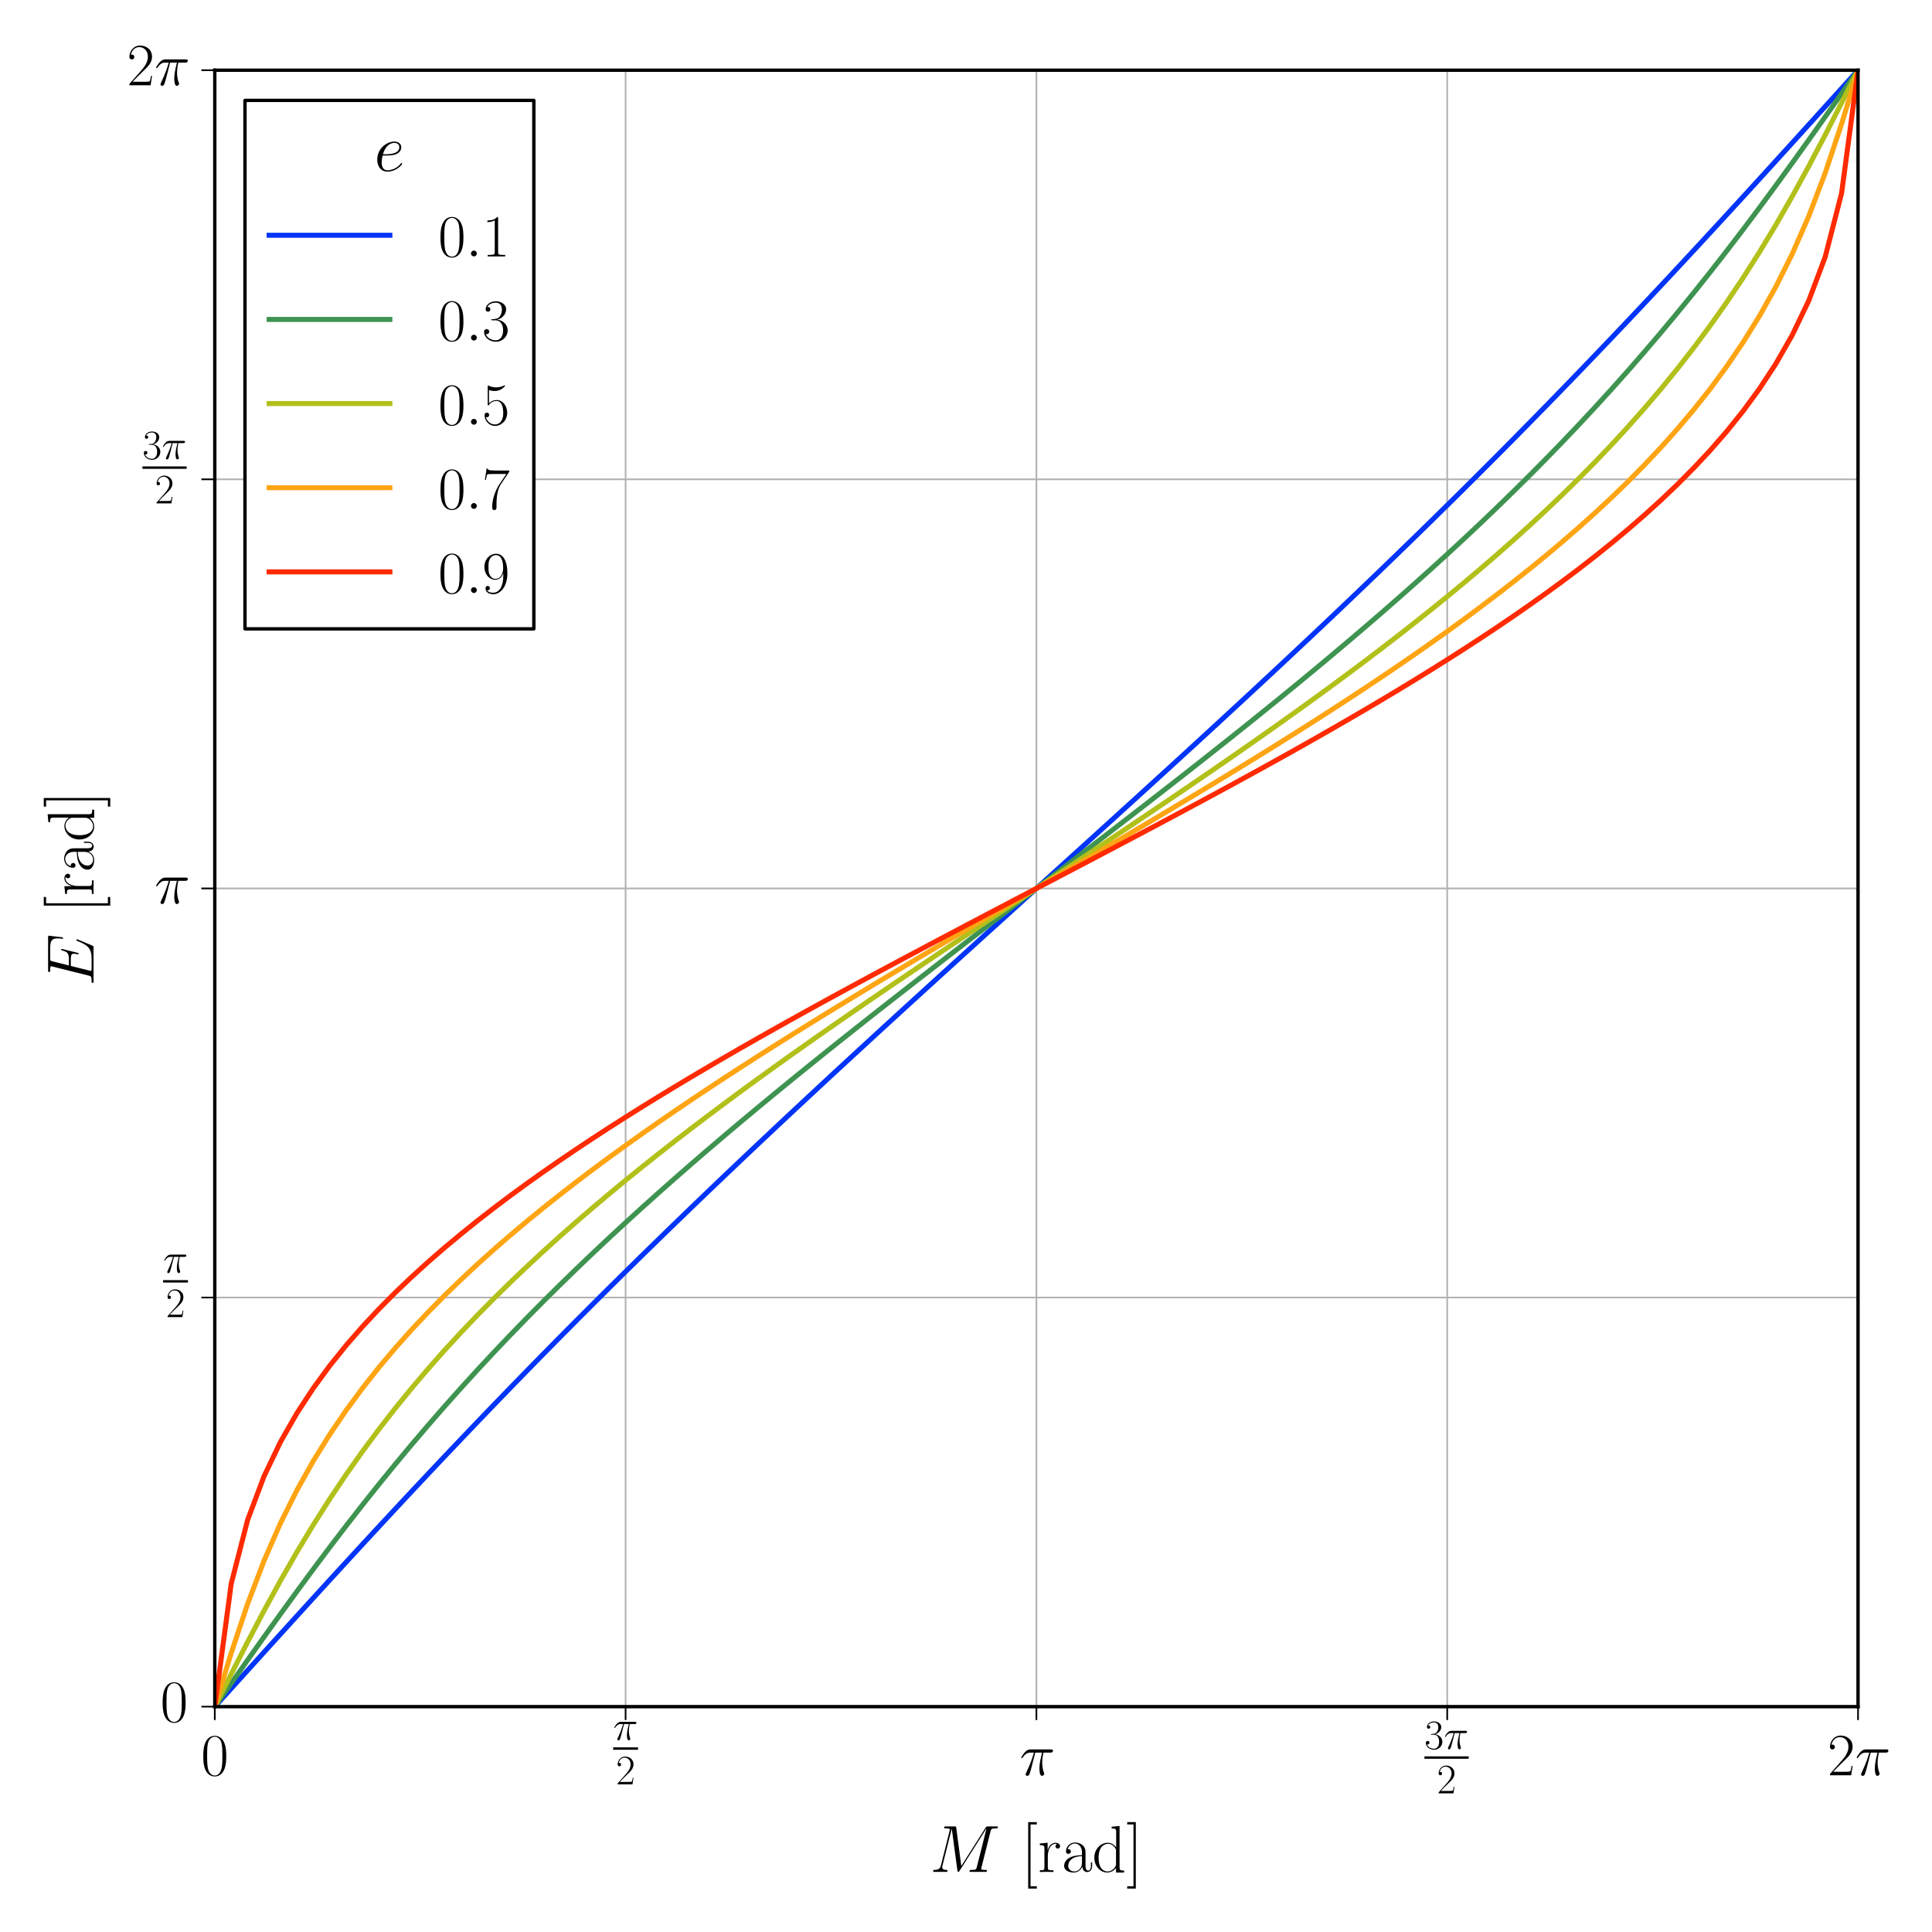 <?xml version="1.0" encoding="utf-8" standalone="no"?>
<!DOCTYPE svg PUBLIC "-//W3C//DTD SVG 1.1//EN"
  "http://www.w3.org/Graphics/SVG/1.1/DTD/svg11.dtd">
<!-- Created with matplotlib (https://matplotlib.org/) -->
<svg height="576pt" version="1.1" viewBox="0 0 576 576" width="576pt" xmlns="http://www.w3.org/2000/svg" xmlns:xlink="http://www.w3.org/1999/xlink">
 <defs>
  <style type="text/css">
*{stroke-linecap:butt;stroke-linejoin:round;white-space:pre;}
  </style>
 </defs>
 <g id="figure_1">
  <g id="patch_1">
   <path d="M 0 576 
L 576 576 
L 576 0 
L 0 0 
z
" style="fill:#ffffff;"/>
  </g>
  <g id="axes_1">
   <g id="patch_2">
    <path d="M 64.035 508.815 
L 553.948 508.815 
L 553.948 20.931 
L 64.035 20.931 
z
" style="fill:#ffffff;"/>
   </g>
   <g id="matplotlib.axis_1">
    <g id="xtick_1">
     <g id="line2d_1">
      <path clip-path="url(#p5e9dbc5676)" d="M 64.035 508.815 
L 64.035 20.931 
" style="fill:none;stroke:#b2b2b2;stroke-linecap:square;stroke-width:0.5;"/>
     </g>
     <g id="line2d_2">
      <defs>
       <path d="M 0 0 
L 0 4 
" id="mc13ffbe741" style="stroke:#000000;stroke-width:0.5;"/>
      </defs>
      <g>
       <use style="stroke:#000000;stroke-width:0.5;" x="64.035" xlink:href="#mc13ffbe741" y="508.815"/>
      </g>
     </g>
     <g id="text_1">
      <!-- $0$ -->
      <defs>
       <path d="M 42 31.641 
C 42 37.75 41.906 48.125 37.703 56.109 
C 34 63.109 28.094 65.594 22.906 65.594 
C 18.094 65.594 12 63.406 8.203 56.203 
C 4.203 48.719 3.797 39.438 3.797 31.641 
C 3.797 25.953 3.906 17.281 7 9.672 
C 11.297 -0.609 19 -2 22.906 -2 
C 27.5 -2 34.5 -0.109 38.594 9.375 
C 41.594 16.281 42 24.359 42 31.641 
z
M 22.906 -0.406 
C 16.5 -0.406 12.703 5.078 11.297 12.688 
C 10.203 18.562 10.203 27.156 10.203 32.75 
C 10.203 40.438 10.203 46.828 11.5 52.922 
C 13.406 61.391 19 64 22.906 64 
C 27 64 32.297 61.297 34.203 53.125 
C 35.5 47.438 35.594 40.734 35.594 32.75 
C 35.594 26.25 35.594 18.266 34.406 12.375 
C 32.297 1.484 26.406 -0.406 22.906 -0.406 
z
" id="CMR17-48"/>
      </defs>
      <g transform="translate(59.923 529.268)scale(0.18 -0.18)">
       <use transform="scale(0.996)" xlink:href="#CMR17-48"/>
      </g>
     </g>
    </g>
    <g id="xtick_2">
     <g id="line2d_3">
      <path clip-path="url(#p5e9dbc5676)" d="M 186.513 508.815 
L 186.513 20.931 
" style="fill:none;stroke:#b2b2b2;stroke-linecap:square;stroke-width:0.5;"/>
     </g>
     <g id="line2d_4">
      <g>
       <use style="stroke:#000000;stroke-width:0.5;" x="186.513" xlink:href="#mc13ffbe741" y="508.815"/>
      </g>
     </g>
     <g id="text_2">
      <!-- $\frac{\pi}{2}$ -->
      <defs>
       <path d="M 25.906 37.625 
L 37.203 37.625 
C 34.5 26.438 32.797 19.156 32.797 11.188 
C 32.797 9.781 32.797 -1 36.906 -1 
C 39 -1 40.797 0.891 40.797 2.594 
C 40.797 3.078 40.797 3.281 40.094 4.781 
C 37.406 11.672 37.406 20.25 37.406 20.953 
C 37.406 21.547 37.406 28.625 39.5 37.625 
L 50.703 37.625 
C 52 37.625 55.297 37.625 55.297 40.812 
C 55.297 43 53.406 43 51.594 43 
L 18.703 43 
C 16.406 43 13 43 8.406 38.125 
C 5.797 35.219 2.594 29.938 2.594 29.344 
C 2.594 28.75 3.094 28.547 3.703 28.547 
C 4.406 28.547 4.5 28.844 5 29.438 
C 10.203 37.625 15.406 37.625 17.906 37.625 
L 23.594 37.625 
C 21.406 30.141 18.906 21.453 10.703 4 
C 9.906 2.406 9.906 2.188 9.906 1.594 
C 9.906 -0.5 11.703 -1 12.594 -1 
C 15.5 -1 16.297 1.594 17.5 5.781 
C 19.094 10.875 19.094 11.078 20.094 15.062 
z
" id="CMMI12-25"/>
       <path d="M 41.703 15.453 
L 39.906 15.453 
C 38.906 8.375 38.094 7.172 37.703 6.562 
C 37.203 5.766 30 5.766 28.594 5.766 
L 9.406 5.766 
C 13 9.672 20 16.75 28.5 24.953 
C 34.594 30.734 41.703 37.531 41.703 47.422 
C 41.703 59.219 32.297 66 21.797 66 
C 10.797 66 4.094 56.312 4.094 47.344 
C 4.094 43.438 7 42.938 8.203 42.938 
C 9.203 42.938 12.203 43.547 12.203 47.031 
C 12.203 50.109 9.594 51 8.203 51 
C 7.594 51 7 50.906 6.594 50.703 
C 8.5 59.219 14.297 63.406 20.406 63.406 
C 29.094 63.406 34.797 56.516 34.797 47.422 
C 34.797 38.734 29.703 31.25 24 24.75 
L 4.094 2.281 
L 4.094 0 
L 39.297 0 
z
" id="CMR17-50"/>
      </defs>
      <g transform="translate(182.802 531.976)scale(0.18 -0.18)">
       <use transform="translate(0 73.581)scale(0.697)" xlink:href="#CMMI12-25"/>
       <use transform="translate(4.627 0)scale(0.697)" xlink:href="#CMR17-50"/>
       <path d="M 0 57.269 
L 41.237 57.269 
L 41.237 61.254 
L 0 61.254 
L 0 57.269 
z
"/>
      </g>
     </g>
    </g>
    <g id="xtick_3">
     <g id="line2d_5">
      <path clip-path="url(#p5e9dbc5676)" d="M 308.992 508.815 
L 308.992 20.931 
" style="fill:none;stroke:#b2b2b2;stroke-linecap:square;stroke-width:0.5;"/>
     </g>
     <g id="line2d_6">
      <g>
       <use style="stroke:#000000;stroke-width:0.5;" x="308.992" xlink:href="#mc13ffbe741" y="508.815"/>
      </g>
     </g>
     <g id="text_3">
      <!-- $\pi$ -->
      <g transform="translate(304.011 529.268)scale(0.18 -0.18)">
       <use transform="scale(0.996)" xlink:href="#CMMI12-25"/>
      </g>
     </g>
    </g>
    <g id="xtick_4">
     <g id="line2d_7">
      <path clip-path="url(#p5e9dbc5676)" d="M 431.47 508.815 
L 431.47 20.931 
" style="fill:none;stroke:#b2b2b2;stroke-linecap:square;stroke-width:0.5;"/>
     </g>
     <g id="line2d_8">
      <g>
       <use style="stroke:#000000;stroke-width:0.5;" x="431.47" xlink:href="#mc13ffbe741" y="508.815"/>
      </g>
     </g>
     <g id="text_4">
      <!-- $\frac{3 \pi}{2}$ -->
      <defs>
       <path d="M 22.094 33.703 
C 31 33.703 34.906 25.969 34.906 17.031 
C 34.906 5 28.5 0.391 22.703 0.391 
C 17.406 0.391 8.797 3.031 6.094 10.828 
C 6.594 10.625 7.094 10.625 7.594 10.625 
C 10 10.625 11.797 12.219 11.797 14.812 
C 11.797 17.703 9.594 19 7.594 19 
C 5.906 19 3.297 18.203 3.297 14.469 
C 3.297 5.234 12.297 -2 22.906 -2 
C 34 -2 42.5 6.719 42.5 16.953 
C 42.5 26.672 34.5 33.703 25 34.797 
C 32.594 36.375 39.906 43.062 39.906 52.016 
C 39.906 59.688 32 65.297 23 65.297 
C 13.906 65.297 5.906 59.828 5.906 52.016 
C 5.906 48.594 8.5 48 9.797 48 
C 11.906 48 13.703 49.297 13.703 51.891 
C 13.703 54.469 11.906 55.766 9.797 55.766 
C 9.406 55.766 8.906 55.766 8.5 55.578 
C 11.406 61.859 19.297 63 22.797 63 
C 26.297 63 32.906 61.328 32.906 51.875 
C 32.906 49.109 32.5 44.188 29.094 39.844 
C 26.094 36 22.703 36 19.406 35.688 
C 18.906 35.688 16.594 35.453 16.203 35.453 
C 15.5 35.359 15.094 35.266 15.094 34.5 
C 15.094 33.797 15.203 33.703 17.203 33.703 
z
" id="CMR17-51"/>
      </defs>
      <g transform="translate(424.685 534.661)scale(0.18 -0.18)">
       <use transform="translate(0 73.581)scale(0.697)" xlink:href="#CMR17-51"/>
       <use transform="translate(31.983 73.581)scale(0.697)" xlink:href="#CMMI12-25"/>
       <use transform="translate(20.619 0)scale(0.697)" xlink:href="#CMR17-50"/>
       <path d="M 0 57.269 
L 73.22 57.269 
L 73.22 61.254 
L 0 61.254 
L 0 57.269 
z
"/>
      </g>
     </g>
    </g>
    <g id="xtick_5">
     <g id="line2d_9">
      <path clip-path="url(#p5e9dbc5676)" d="M 553.948 508.815 
L 553.948 20.931 
" style="fill:none;stroke:#b2b2b2;stroke-linecap:square;stroke-width:0.5;"/>
     </g>
     <g id="line2d_10">
      <g>
       <use style="stroke:#000000;stroke-width:0.5;" x="553.948" xlink:href="#mc13ffbe741" y="508.815"/>
      </g>
     </g>
     <g id="text_5">
      <!-- $2 \pi$ -->
      <g transform="translate(544.855 529.268)scale(0.18 -0.18)">
       <use transform="scale(0.996)" xlink:href="#CMR17-50"/>
       <use transform="translate(45.69 0)scale(0.996)" xlink:href="#CMMI12-25"/>
      </g>
     </g>
    </g>
    <g id="text_6">
     <!-- $M\ [\mathrm{rad}]$ -->
     <defs>
      <path d="M 90.797 60.719 
C 91.703 64.109 91.906 65.109 99 65.109 
C 100.906 65.109 101.797 65.109 101.797 67 
C 101.797 68 101.094 68 99.203 68 
L 87.203 68 
C 84.703 68 84.594 67.906 83.5 66.297 
L 47 8.781 
L 39.5 65.797 
C 39.203 68 39.094 68 36.5 68 
L 24.094 68 
C 22.203 68 21.297 68 21.297 66.109 
C 21.297 65.109 22.203 65.109 23.703 65.109 
C 29.797 65.109 29.797 64.312 29.797 63.219 
C 29.797 63.031 29.797 62.422 29.406 60.922 
L 16.594 9.906 
C 15.406 5.109 13.094 2.906 6.406 2.906 
C 6.094 2.906 4.906 2.906 4.906 1.141 
C 4.906 0 5.797 0 6.203 0 
C 8.203 0 13.297 0 15.297 0 
L 20.094 0 
C 21.5 0 23.203 0 24.594 0 
C 25.297 0 26.406 0 26.406 1.906 
C 26.406 2.812 25.406 2.906 25 2.906 
C 21.703 2.906 18.5 3.5 18.5 7.094 
C 18.5 8.094 18.5 8.188 18.906 9.578 
L 32.703 64.516 
L 32.797 64.516 
L 41.094 2.688 
C 41.406 0.297 41.5 0 42.406 0 
C 43.5 0 44 0.797 44.5 1.703 
L 84.703 65.016 
L 84.797 65.016 
L 70.297 7.391 
C 69.406 3.906 69.203 2.906 62.203 2.906 
C 60.297 2.906 59.297 2.906 59.297 1.094 
C 59.297 0 60.203 0 60.797 0 
C 62.5 0 64.5 0 66.203 0 
L 78 0 
C 79.703 0 81.797 0 83.5 0 
C 84.297 0 85.406 0 85.406 1.906 
C 85.406 2.906 84.5 2.906 83 2.906 
C 76.906 2.906 76.906 3.656 76.906 4.594 
C 76.906 4.703 76.906 5.391 77.094 6.188 
z
" id="CMMI12-77"/>
      <path d="M 23.5 -25 
L 23.5 -21.516 
L 14.094 -21.516 
L 14.094 71 
L 23.5 71 
L 23.5 74.484 
L 10.594 74.484 
L 10.594 -25 
z
" id="CMR17-91"/>
      <path d="M 15 23.391 
C 15 33 19.094 42 26.594 42 
C 27.297 42 28 41.906 28.703 41.594 
C 28.703 41.594 26.5 40.891 26.5 38.312 
C 26.5 35.906 28.406 34.906 29.906 34.906 
C 31.094 34.906 33.297 35.609 33.297 38.406 
C 33.297 41.609 30.094 43.594 26.703 43.594 
C 19.094 43.594 15.797 36.203 14.797 32.703 
L 14.703 32.703 
L 14.703 43.594 
L 3.094 42.5 
L 3.094 39.906 
C 9 39.906 9.906 39.297 9.906 34.5 
L 9.906 6.688 
C 9.906 2.875 9.5 2.391 3.094 2.391 
L 3.094 -0.203 
C 5.5 0 10.094 0 12.703 0 
C 15.594 0 20.703 0 23.406 -0.203 
L 23.406 2.391 
C 16.203 2.391 15 2.391 15 6.875 
z
" id="CMR17-114"/>
      <path d="M 36 25.828 
C 36 32.375 36 35.844 31.797 39.734 
C 28.094 43 23.797 44 20.406 44 
C 12.5 44 6.797 37.609 6.797 30.797 
C 6.797 27 9.797 27 10.406 27 
C 11.703 27 14 27.781 14 30.531 
C 14 33 12.094 34.078 10.406 34.078 
C 10 34.078 9.5 33.969 9.203 33.875 
C 11.297 40.5 16.703 42.406 20.203 42.406 
C 25.203 42.406 30.703 37.953 30.703 29.453 
L 30.703 25 
C 24.797 25 17.703 24.203 12.094 21.203 
C 5.797 17.703 4 12.703 4 8.906 
C 4 1.203 13 -1 18.297 -1 
C 23.797 -1 28.906 2.172 31.094 7.984 
C 31.297 3.641 34.094 -0.281 38.5 -0.281 
C 40.594 -0.281 45.906 1.094 45.906 8.859 
L 45.906 14.375 
L 44.094 14.375 
L 44.094 8.781 
C 44.094 2.781 41.406 2 40.094 2 
C 36 2 36 7.156 36 11.531 
z
M 30.703 13.594 
C 30.703 4.953 24.5 0.594 19 0.594 
C 14 0.594 10.094 4.297 10.094 8.906 
C 10.094 11.891 11.406 17.188 17.203 20.391 
C 22 23.094 27.5 23.5 30.703 23.5 
z
" id="CMR17-97"/>
      <path d="M 29.203 67.594 
L 29.203 65 
C 35.094 65 36 64.406 36 59.688 
L 36 36.641 
C 35.594 37.141 31.5 43.594 23.406 43.594 
C 13.203 43.594 3.297 34.5 3.297 21.312 
C 3.297 8.203 12.594 -1 22.406 -1 
C 30.906 -1 35.297 5.266 35.797 5.938 
L 35.797 -0.984 
L 47.906 -0.984 
L 47.906 2 
C 42 2 41.094 2.594 41.094 7.391 
L 41.094 68.688 
z
M 35.797 11.797 
C 35.797 8.797 34 6.094 31.703 4.094 
C 28.297 1.094 24.906 0.594 23 0.594 
C 20.094 0.594 9.703 2.094 9.703 21.188 
C 9.703 40.812 21.297 42 23.906 42 
C 28.5 42 32.203 39.406 34.5 35.797 
C 35.797 33.703 35.797 33.406 35.797 31.609 
z
" id="CMR17-100"/>
      <path d="M 14.297 74.484 
L 1.406 74.484 
L 1.406 71 
L 10.797 71 
L 10.797 -21.516 
L 1.406 -21.516 
L 1.406 -25 
L 14.297 -25 
z
" id="CMR17-93"/>
     </defs>
     <g transform="translate(277.23 558.075)scale(0.2 -0.2)">
      <use transform="scale(0.996)" xlink:href="#CMMI12-77"/>
      <use transform="translate(136.009 0)scale(0.996)" xlink:href="#CMR17-91"/>
      <use transform="translate(160.88 0)scale(0.996)" xlink:href="#CMR17-114"/>
      <use transform="translate(196.161 0)scale(0.996)" xlink:href="#CMR17-97"/>
      <use transform="translate(241.851 0)scale(0.996)" xlink:href="#CMR17-100"/>
      <use transform="translate(292.747 0)scale(0.996)" xlink:href="#CMR17-93"/>
     </g>
    </g>
   </g>
   <g id="matplotlib.axis_2">
    <g id="ytick_1">
     <g id="line2d_11">
      <path clip-path="url(#p5e9dbc5676)" d="M 64.035 508.815 
L 553.948 508.815 
" style="fill:none;stroke:#b2b2b2;stroke-linecap:square;stroke-width:0.5;"/>
     </g>
     <g id="line2d_12">
      <defs>
       <path d="M 0 0 
L -4 0 
" id="mf835947235" style="stroke:#000000;stroke-width:0.5;"/>
      </defs>
      <g>
       <use style="stroke:#000000;stroke-width:0.5;" x="64.035" xlink:href="#mf835947235" y="508.815"/>
      </g>
     </g>
     <g id="text_7">
      <!-- $0$ -->
      <g transform="translate(47.811 513.298)scale(0.18 -0.18)">
       <use transform="scale(0.996)" xlink:href="#CMR17-48"/>
      </g>
     </g>
    </g>
    <g id="ytick_2">
     <g id="line2d_13">
      <path clip-path="url(#p5e9dbc5676)" d="M 64.035 386.844 
L 553.948 386.844 
" style="fill:none;stroke:#b2b2b2;stroke-linecap:square;stroke-width:0.5;"/>
     </g>
     <g id="line2d_14">
      <g>
       <use style="stroke:#000000;stroke-width:0.5;" x="64.035" xlink:href="#mf835947235" y="386.844"/>
      </g>
     </g>
     <g id="text_8">
      <!-- $\frac{\pi}{2}$ -->
      <g transform="translate(48.613 392.681)scale(0.18 -0.18)">
       <use transform="translate(0 73.581)scale(0.697)" xlink:href="#CMMI12-25"/>
       <use transform="translate(4.627 0)scale(0.697)" xlink:href="#CMR17-50"/>
       <path d="M 0 57.269 
L 41.237 57.269 
L 41.237 61.254 
L 0 61.254 
L 0 57.269 
z
"/>
      </g>
     </g>
    </g>
    <g id="ytick_3">
     <g id="line2d_15">
      <path clip-path="url(#p5e9dbc5676)" d="M 64.035 264.873 
L 553.948 264.873 
" style="fill:none;stroke:#b2b2b2;stroke-linecap:square;stroke-width:0.5;"/>
     </g>
     <g id="line2d_16">
      <g>
       <use style="stroke:#000000;stroke-width:0.5;" x="64.035" xlink:href="#mf835947235" y="264.873"/>
      </g>
     </g>
     <g id="text_9">
      <!-- $\pi$ -->
      <g transform="translate(46.075 269.355)scale(0.18 -0.18)">
       <use transform="scale(0.996)" xlink:href="#CMMI12-25"/>
      </g>
     </g>
    </g>
    <g id="ytick_4">
     <g id="line2d_17">
      <path clip-path="url(#p5e9dbc5676)" d="M 64.035 142.902 
L 553.948 142.902 
" style="fill:none;stroke:#b2b2b2;stroke-linecap:square;stroke-width:0.5;"/>
     </g>
     <g id="line2d_18">
      <g>
       <use style="stroke:#000000;stroke-width:0.5;" x="64.035" xlink:href="#mf835947235" y="142.902"/>
      </g>
     </g>
     <g id="text_10">
      <!-- $\frac{3 \pi}{2}$ -->
      <g transform="translate(42.467 150.081)scale(0.18 -0.18)">
       <use transform="translate(0 73.581)scale(0.697)" xlink:href="#CMR17-51"/>
       <use transform="translate(31.983 73.581)scale(0.697)" xlink:href="#CMMI12-25"/>
       <use transform="translate(20.619 0)scale(0.697)" xlink:href="#CMR17-50"/>
       <path d="M 0 57.269 
L 73.22 57.269 
L 73.22 61.254 
L 0 61.254 
L 0 57.269 
z
"/>
      </g>
     </g>
    </g>
    <g id="ytick_5">
     <g id="line2d_19">
      <path clip-path="url(#p5e9dbc5676)" d="M 64.035 20.931 
L 553.948 20.931 
" style="fill:none;stroke:#b2b2b2;stroke-linecap:square;stroke-width:0.5;"/>
     </g>
     <g id="line2d_20">
      <g>
       <use style="stroke:#000000;stroke-width:0.5;" x="64.035" xlink:href="#mf835947235" y="20.931"/>
      </g>
     </g>
     <g id="text_11">
      <!-- $2 \pi$ -->
      <g transform="translate(37.851 25.413)scale(0.18 -0.18)">
       <use transform="scale(0.996)" xlink:href="#CMR17-50"/>
       <use transform="translate(45.69 0)scale(0.996)" xlink:href="#CMMI12-25"/>
      </g>
     </g>
    </g>
    <g id="text_12">
     <!-- $E\ [\mathrm{rad}]$ -->
     <defs>
      <path d="M 69.5 23.266 
C 69.594 23.562 69.906 24.281 69.906 24.672 
C 69.906 25.172 69.5 25.672 68.906 25.672 
C 68.5 25.672 68.297 25.578 68 25.266 
C 67.797 25.172 67.797 24.969 66.906 22.953 
C 61 8.906 56.703 2.891 40.703 2.891 
L 26.094 2.891 
C 24.703 2.891 24.5 2.891 23.906 3 
C 22.797 3.094 22.703 3.297 22.703 4.094 
C 22.703 4.797 22.906 5.391 23.094 6.297 
L 30 34 
L 39.906 34 
C 47.703 34 48.297 32.281 48.297 29.281 
C 48.297 28.281 48.297 27.375 47.594 24.375 
C 47.406 23.969 47.297 23.562 47.297 23.266 
C 47.297 22.562 47.797 22.266 48.406 22.266 
C 49.297 22.266 49.406 22.953 49.797 24.359 
L 55.5 47.531 
C 55.5 48.016 55.094 48.516 54.5 48.516 
C 53.594 48.516 53.5 48.125 53.094 46.719 
C 51.094 39.078 49.094 36.891 40.203 36.891 
L 30.703 36.891 
L 36.906 61.406 
C 37.797 64.906 38 64.906 42.094 64.906 
L 56.406 64.906 
C 68.703 64.906 71.203 61.609 71.203 54.031 
C 71.203 53.922 71.203 51.141 70.797 47.844 
C 70.703 47.438 70.594 46.844 70.594 46.641 
C 70.594 45.844 71.094 45.547 71.703 45.547 
C 72.406 45.547 72.797 45.953 73 47.734 
L 75.094 65.219 
C 75.094 65.547 75.297 66.609 75.297 66.828 
C 75.297 68 74.406 68 72.594 68 
L 23.797 68 
C 21.906 68 20.906 68 20.906 66.078 
C 20.906 64.906 21.594 64.906 23.297 64.906 
C 29.5 64.906 29.5 64.281 29.5 63.312 
C 29.5 62.812 29.406 62.406 29.094 61.312 
L 15.594 7.391 
C 14.703 3.891 14.5 2.891 7.5 2.891 
C 5.594 2.891 4.594 2.891 4.594 1.094 
C 4.594 0 5.203 0 7.203 0 
L 57.406 0 
C 59.594 0 59.703 0.094 60.406 1.719 
z
" id="CMMI12-69"/>
     </defs>
     <g transform="translate(27.886 293.962)rotate(-90)scale(0.2 -0.2)">
      <use transform="scale(0.996)" xlink:href="#CMMI12-69"/>
      <use transform="translate(109.281 0)scale(0.996)" xlink:href="#CMR17-91"/>
      <use transform="translate(134.152 0)scale(0.996)" xlink:href="#CMR17-114"/>
      <use transform="translate(169.433 0)scale(0.996)" xlink:href="#CMR17-97"/>
      <use transform="translate(215.123 0)scale(0.996)" xlink:href="#CMR17-100"/>
      <use transform="translate(266.018 0)scale(0.996)" xlink:href="#CMR17-93"/>
     </g>
    </g>
   </g>
   <g id="line2d_21">
    <path clip-path="url(#p5e9dbc5676)" d="M 64.035 508.815 
L 68.935 503.395 
L 73.834 497.977 
L 78.733 492.565 
L 83.632 487.162 
L 88.531 481.771 
L 93.43 476.393 
L 98.329 471.032 
L 103.228 465.69 
L 108.128 460.369 
L 113.027 455.071 
L 117.926 449.798 
L 122.825 444.551 
L 127.724 439.333 
L 132.623 434.143 
L 137.522 428.983 
L 142.421 423.854 
L 147.321 418.756 
L 152.22 413.69 
L 157.119 408.656 
L 162.018 403.655 
L 166.917 398.685 
L 171.816 393.746 
L 176.715 388.839 
L 181.614 383.963 
L 186.513 379.117 
L 191.413 374.301 
L 196.312 369.514 
L 201.211 364.755 
L 206.11 360.022 
L 211.009 355.316 
L 215.908 350.635 
L 220.807 345.978 
L 225.706 341.344 
L 230.606 336.731 
L 235.505 332.139 
L 240.404 327.567 
L 245.303 323.012 
L 250.202 318.475 
L 255.101 313.953 
L 260 309.445 
L 264.899 304.95 
L 269.799 300.468 
L 274.698 295.995 
L 279.597 291.532 
L 284.496 287.077 
L 289.395 282.628 
L 294.294 278.185 
L 299.193 273.745 
L 304.092 269.308 
L 308.992 264.873 
L 313.891 260.437 
L 318.79 256 
L 323.689 251.561 
L 328.588 247.118 
L 333.487 242.669 
L 338.386 238.214 
L 343.285 233.751 
L 348.184 229.278 
L 353.084 224.795 
L 357.983 220.301 
L 362.882 215.793 
L 367.781 211.271 
L 372.68 206.734 
L 377.579 202.179 
L 382.478 197.607 
L 387.377 193.015 
L 392.277 188.402 
L 397.176 183.768 
L 402.075 179.111 
L 406.974 174.43 
L 411.873 169.723 
L 416.772 164.991 
L 421.671 160.232 
L 426.57 155.444 
L 431.47 150.628 
L 436.369 145.783 
L 441.268 140.906 
L 446.167 136 
L 451.066 131.061 
L 455.965 126.091 
L 460.864 121.089 
L 465.763 116.055 
L 470.663 110.989 
L 475.562 105.892 
L 480.461 100.763 
L 485.36 95.603 
L 490.259 90.413 
L 495.158 85.194 
L 500.057 79.948 
L 504.956 74.675 
L 509.856 69.377 
L 514.755 64.056 
L 519.654 58.714 
L 524.553 53.353 
L 529.452 47.975 
L 534.351 42.583 
L 539.25 37.18 
L 544.149 31.769 
L 549.048 26.351 
L 553.948 20.931 
" style="fill:none;stroke:#0034f8;stroke-linecap:square;stroke-width:1.5;"/>
   </g>
   <g id="line2d_22">
    <path clip-path="url(#p5e9dbc5676)" d="M 64.035 508.815 
L 68.935 501.849 
L 73.834 494.907 
L 78.733 488.012 
L 83.632 481.184 
L 88.531 474.443 
L 93.43 467.802 
L 98.329 461.276 
L 103.228 454.872 
L 108.128 448.597 
L 113.027 442.455 
L 117.926 436.447 
L 122.825 430.571 
L 127.724 424.827 
L 132.623 419.211 
L 137.522 413.719 
L 142.421 408.346 
L 147.321 403.088 
L 152.22 397.938 
L 157.119 392.893 
L 162.018 387.946 
L 166.917 383.092 
L 171.816 378.326 
L 176.715 373.643 
L 181.614 369.038 
L 186.513 364.506 
L 191.413 360.044 
L 196.312 355.647 
L 201.211 351.31 
L 206.11 347.03 
L 211.009 342.803 
L 215.908 338.625 
L 220.807 334.494 
L 225.706 330.406 
L 230.606 326.357 
L 235.505 322.345 
L 240.404 318.368 
L 245.303 314.422 
L 250.202 310.504 
L 255.101 306.613 
L 260 302.745 
L 264.899 298.898 
L 269.799 295.071 
L 274.698 291.26 
L 279.597 287.464 
L 284.496 283.68 
L 289.395 279.906 
L 294.294 276.141 
L 299.193 272.381 
L 304.092 268.626 
L 308.992 264.873 
L 313.891 261.12 
L 318.79 257.364 
L 323.689 253.605 
L 328.588 249.839 
L 333.487 246.066 
L 338.386 242.282 
L 343.285 238.486 
L 348.184 234.675 
L 353.084 230.847 
L 357.983 227.001 
L 362.882 223.133 
L 367.781 219.242 
L 372.68 215.324 
L 377.579 211.378 
L 382.478 207.4 
L 387.377 203.389 
L 392.277 199.34 
L 397.176 195.252 
L 402.075 191.121 
L 406.974 186.943 
L 411.873 182.716 
L 416.772 178.436 
L 421.671 174.099 
L 426.57 169.702 
L 431.47 165.239 
L 436.369 160.708 
L 441.268 156.103 
L 446.167 151.42 
L 451.066 146.654 
L 455.965 141.8 
L 460.864 136.853 
L 465.763 131.807 
L 470.663 126.658 
L 475.562 121.399 
L 480.461 116.027 
L 485.36 110.535 
L 490.259 104.919 
L 495.158 99.174 
L 500.057 93.299 
L 504.956 87.291 
L 509.856 81.148 
L 514.755 74.874 
L 519.654 68.47 
L 524.553 61.943 
L 529.452 55.303 
L 534.351 48.561 
L 539.25 41.734 
L 544.149 34.838 
L 549.048 27.896 
L 553.948 20.931 
" style="fill:none;stroke:#3e9350;stroke-linecap:square;stroke-width:1.5;"/>
   </g>
   <g id="line2d_23">
    <path clip-path="url(#p5e9dbc5676)" d="M 64.035 508.815 
L 68.935 499.083 
L 73.834 489.498 
L 78.733 480.186 
L 83.632 471.234 
L 88.531 462.692 
L 93.43 454.574 
L 98.329 446.874 
L 103.228 439.572 
L 108.128 432.64 
L 113.027 426.046 
L 117.926 419.759 
L 122.825 413.752 
L 127.724 407.997 
L 132.623 402.47 
L 137.522 397.149 
L 142.421 392.015 
L 147.321 387.05 
L 152.22 382.24 
L 157.119 377.569 
L 162.018 373.027 
L 166.917 368.601 
L 171.816 364.283 
L 176.715 360.063 
L 181.614 355.934 
L 186.513 351.888 
L 191.413 347.918 
L 196.312 344.018 
L 201.211 340.184 
L 206.11 336.41 
L 211.009 332.69 
L 215.908 329.022 
L 220.807 325.401 
L 225.706 321.823 
L 230.606 318.285 
L 235.505 314.783 
L 240.404 311.315 
L 245.303 307.878 
L 250.202 304.468 
L 255.101 301.084 
L 260 297.722 
L 264.899 294.381 
L 269.799 291.058 
L 274.698 287.751 
L 279.597 284.457 
L 284.496 281.176 
L 289.395 277.903 
L 294.294 274.639 
L 299.193 271.381 
L 304.092 268.126 
L 308.992 264.873 
L 313.891 261.62 
L 318.79 258.365 
L 323.689 255.107 
L 328.588 251.842 
L 333.487 248.57 
L 338.386 245.289 
L 343.285 241.995 
L 348.184 238.688 
L 353.084 235.365 
L 357.983 232.024 
L 362.882 228.662 
L 367.781 225.278 
L 372.68 221.868 
L 377.579 218.43 
L 382.478 214.962 
L 387.377 211.461 
L 392.277 207.923 
L 397.176 204.345 
L 402.075 200.723 
L 406.974 197.055 
L 411.873 193.336 
L 416.772 189.562 
L 421.671 185.727 
L 426.57 181.828 
L 431.47 177.858 
L 436.369 173.812 
L 441.268 169.682 
L 446.167 165.463 
L 451.066 161.144 
L 455.965 156.719 
L 460.864 152.177 
L 465.763 147.506 
L 470.663 142.695 
L 475.562 137.731 
L 480.461 132.597 
L 485.36 127.276 
L 490.259 121.748 
L 495.158 115.993 
L 500.057 109.986 
L 504.956 103.7 
L 509.856 97.106 
L 514.755 90.173 
L 519.654 82.871 
L 524.553 75.172 
L 529.452 67.054 
L 534.351 58.511 
L 539.25 49.56 
L 544.149 40.247 
L 549.048 30.663 
L 553.948 20.931 
" style="fill:none;stroke:#b2c01a;stroke-linecap:square;stroke-width:1.5;"/>
   </g>
   <g id="line2d_24">
    <path clip-path="url(#p5e9dbc5676)" d="M 64.035 508.815 
L 68.935 492.816 
L 73.834 478.137 
L 78.733 465.269 
L 83.632 454.081 
L 88.531 444.262 
L 93.43 435.524 
L 98.329 427.639 
L 103.228 420.438 
L 108.128 413.791 
L 113.027 407.603 
L 117.926 401.798 
L 122.825 396.319 
L 127.724 391.118 
L 132.623 386.159 
L 137.522 381.411 
L 142.421 376.849 
L 147.321 372.451 
L 152.22 368.201 
L 157.119 364.081 
L 162.018 360.081 
L 166.917 356.187 
L 171.816 352.39 
L 176.715 348.681 
L 181.614 345.053 
L 186.513 341.498 
L 191.413 338.01 
L 196.312 334.584 
L 201.211 331.215 
L 206.11 327.898 
L 211.009 324.629 
L 215.908 321.404 
L 220.807 318.219 
L 225.706 315.071 
L 230.606 311.958 
L 235.505 308.876 
L 240.404 305.822 
L 245.303 302.795 
L 250.202 299.792 
L 255.101 296.809 
L 260 293.847 
L 264.899 290.902 
L 269.799 287.972 
L 274.698 285.055 
L 279.597 282.151 
L 284.496 279.256 
L 289.395 276.37 
L 294.294 273.49 
L 299.193 270.615 
L 304.092 267.743 
L 308.992 264.873 
L 313.891 262.003 
L 318.79 259.131 
L 323.689 256.256 
L 328.588 253.376 
L 333.487 250.49 
L 338.386 247.595 
L 343.285 244.69 
L 348.184 241.774 
L 353.084 238.844 
L 357.983 235.899 
L 362.882 232.936 
L 367.781 229.954 
L 372.68 226.951 
L 377.579 223.923 
L 382.478 220.87 
L 387.377 217.788 
L 392.277 214.674 
L 397.176 211.527 
L 402.075 208.342 
L 406.974 205.117 
L 411.873 201.848 
L 416.772 198.531 
L 421.671 195.161 
L 426.57 191.736 
L 431.47 188.248 
L 436.369 184.693 
L 441.268 181.065 
L 446.167 177.356 
L 451.066 173.559 
L 455.965 169.665 
L 460.864 165.664 
L 465.763 161.545 
L 470.663 157.294 
L 475.562 152.897 
L 480.461 148.335 
L 485.36 143.587 
L 490.259 138.628 
L 495.158 133.427 
L 500.057 127.948 
L 504.956 122.143 
L 509.856 115.954 
L 514.755 109.308 
L 519.654 102.106 
L 524.553 94.222 
L 529.452 85.484 
L 534.351 75.665 
L 539.25 64.476 
L 544.149 51.609 
L 549.048 36.93 
L 553.948 20.931 
" style="fill:none;stroke:#ffa413;stroke-linecap:square;stroke-width:1.5;"/>
   </g>
   <g id="line2d_25">
    <path clip-path="url(#p5e9dbc5676)" d="M 64.035 508.815 
L 68.935 472.152 
L 73.834 453.122 
L 78.733 440.092 
L 83.632 429.874 
L 88.531 421.308 
L 93.43 413.838 
L 98.329 407.156 
L 103.228 401.07 
L 108.128 395.45 
L 113.027 390.208 
L 117.926 385.278 
L 122.825 380.61 
L 127.724 376.166 
L 132.623 371.915 
L 137.522 367.832 
L 142.421 363.898 
L 147.321 360.096 
L 152.22 356.411 
L 157.119 352.831 
L 162.018 349.346 
L 166.917 345.946 
L 171.816 342.625 
L 176.715 339.375 
L 181.614 336.189 
L 186.513 333.063 
L 191.413 329.991 
L 196.312 326.969 
L 201.211 323.993 
L 206.11 321.059 
L 211.009 318.165 
L 215.908 315.306 
L 220.807 312.48 
L 225.706 309.684 
L 230.606 306.917 
L 235.505 304.175 
L 240.404 301.456 
L 245.303 298.759 
L 250.202 296.081 
L 255.101 293.421 
L 260 290.777 
L 264.899 288.148 
L 269.799 285.53 
L 274.698 282.924 
L 279.597 280.328 
L 284.496 277.74 
L 289.395 275.158 
L 294.294 272.582 
L 299.193 270.01 
L 304.092 267.441 
L 308.992 264.873 
L 313.891 262.305 
L 318.79 259.736 
L 323.689 257.164 
L 328.588 254.587 
L 333.487 252.006 
L 338.386 249.418 
L 343.285 246.821 
L 348.184 244.215 
L 353.084 241.598 
L 357.983 238.968 
L 362.882 236.324 
L 367.781 233.664 
L 372.68 230.987 
L 377.579 228.289 
L 382.478 225.571 
L 387.377 222.829 
L 392.277 220.061 
L 397.176 217.266 
L 402.075 214.44 
L 406.974 211.581 
L 411.873 208.686 
L 416.772 205.753 
L 421.671 202.777 
L 426.57 199.755 
L 431.47 196.683 
L 436.369 193.557 
L 441.268 190.371 
L 446.167 187.121 
L 451.066 183.799 
L 455.965 180.4 
L 460.864 176.915 
L 465.763 173.335 
L 470.663 169.65 
L 475.562 165.847 
L 480.461 161.913 
L 485.36 157.831 
L 490.259 153.58 
L 495.158 149.136 
L 500.057 144.468 
L 504.956 139.538 
L 509.856 134.296 
L 514.755 128.676 
L 519.654 122.589 
L 524.553 115.907 
L 529.452 108.438 
L 534.351 99.872 
L 539.25 89.654 
L 544.149 76.624 
L 549.048 57.594 
L 553.948 20.931 
" style="fill:none;stroke:#ff2a00;stroke-linecap:square;stroke-width:1.5;"/>
   </g>
   <g id="patch_3">
    <path d="M 64.035 508.815 
L 64.035 20.931 
" style="fill:none;stroke:#000000;stroke-linecap:square;stroke-linejoin:miter;"/>
   </g>
   <g id="patch_4">
    <path d="M 553.948 508.815 
L 553.948 20.931 
" style="fill:none;stroke:#000000;stroke-linecap:square;stroke-linejoin:miter;"/>
   </g>
   <g id="patch_5">
    <path d="M 64.035 508.815 
L 553.948 508.815 
" style="fill:none;stroke:#000000;stroke-linecap:square;stroke-linejoin:miter;"/>
   </g>
   <g id="patch_6">
    <path d="M 64.035 20.931 
L 553.948 20.931 
" style="fill:none;stroke:#000000;stroke-linecap:square;stroke-linejoin:miter;"/>
   </g>
   <g id="legend_1">
    <g id="patch_7">
     <path d="M 73.035 187.484 
L 159.161 187.484 
L 159.161 29.931 
L 73.035 29.931 
z
" style="fill:#ffffff;stroke:#000000;stroke-linejoin:miter;"/>
    </g>
    <g id="text_13">
     <!-- $e$ -->
     <defs>
      <path d="M 17.906 23.109 
C 20.594 23.109 27.406 23.109 32.203 24.922 
C 39.797 27.859 40.5 33.719 40.5 35.531 
C 40.5 39.969 36.703 44 30.094 44 
C 19.594 44 4.5 34.531 4.5 16.766 
C 4.5 6.281 10.5 -1 19.594 -1 
C 33.203 -1 41.797 9.516 41.797 10.812 
C 41.797 11.406 41.203 11.906 40.797 11.906 
C 40.5 11.906 40.406 11.812 39.5 10.922 
C 33.094 2.484 23.594 1 19.797 1 
C 14.094 1 11.094 5.469 11.094 12.844 
C 11.094 14.234 11.094 16.734 12.594 23.109 
z
M 13.094 25 
C 17.406 40.5 26.906 42.016 30.094 42.016 
C 34.5 42.016 37.5 39.406 37.5 35.578 
C 37.5 25 21.5 25 17.297 25 
z
" id="CMMI12-101"/>
     </defs>
     <g transform="translate(111.577 50.968)scale(0.2 -0.2)">
      <use transform="scale(0.996)" xlink:href="#CMMI12-101"/>
     </g>
    </g>
    <g id="line2d_26">
     <path d="M 80.235 70.143 
L 116.235 70.143 
" style="fill:none;stroke:#0034f8;stroke-linecap:square;stroke-width:1.5;"/>
    </g>
    <g id="line2d_27"/>
    <g id="text_14">
     <!-- $0.1$ -->
     <defs>
      <path d="M 18.406 4.797 
C 18.406 7.688 16 9.672 13.594 9.672 
C 10.703 9.672 8.703 7.281 8.703 4.891 
C 8.703 2 11.094 0 13.5 0 
C 16.406 0 18.406 2.391 18.406 4.797 
z
" id="CMMI12-58"/>
      <path d="M 26.594 63.406 
C 26.594 65.5 26.5 65.5 25.094 65.5 
C 21.203 61.188 15.297 59.797 9.703 59.797 
C 9.406 59.797 8.906 59.797 8.797 59.5 
C 8.703 59.297 8.703 59.094 8.703 57 
C 11.797 57 17 57.594 21 59.984 
L 21 7.203 
C 21 3.688 20.797 2.5 12.203 2.5 
L 9.203 2.5 
L 9.203 0 
C 14 0 19 0 23.797 0 
C 28.594 0 33.594 0 38.406 0 
L 38.406 2.5 
L 35.406 2.5 
C 26.797 2.5 26.594 3.594 26.594 7.156 
z
" id="CMR17-49"/>
     </defs>
     <g transform="translate(130.635 76.443)scale(0.18 -0.18)">
      <use transform="scale(0.996)" xlink:href="#CMR17-48"/>
      <use transform="translate(45.69 0)scale(0.996)" xlink:href="#CMMI12-58"/>
      <use transform="translate(72.788 0)scale(0.996)" xlink:href="#CMR17-49"/>
     </g>
    </g>
    <g id="line2d_28">
     <path d="M 80.235 95.231 
L 116.235 95.231 
" style="fill:none;stroke:#3e9350;stroke-linecap:square;stroke-width:1.5;"/>
    </g>
    <g id="line2d_29"/>
    <g id="text_15">
     <!-- $0.3$ -->
     <g transform="translate(130.635 101.531)scale(0.18 -0.18)">
      <use transform="scale(0.996)" xlink:href="#CMR17-48"/>
      <use transform="translate(45.69 0)scale(0.996)" xlink:href="#CMMI12-58"/>
      <use transform="translate(72.788 0)scale(0.996)" xlink:href="#CMR17-51"/>
     </g>
    </g>
    <g id="line2d_30">
     <path d="M 80.235 120.319 
L 116.235 120.319 
" style="fill:none;stroke:#b2c01a;stroke-linecap:square;stroke-width:1.5;"/>
    </g>
    <g id="line2d_31"/>
    <g id="text_16">
     <!-- $0.5$ -->
     <defs>
      <path d="M 11.406 57.688 
C 12.406 57.281 16.5 56 20.703 56 
C 30 56 35.094 61.109 38 64.062 
C 38 64.953 38 65.5 37.406 65.5 
C 37.297 65.5 37.094 65.5 36.297 65.047 
C 32.797 63.406 28.703 62.078 23.703 62.078 
C 20.703 62.078 16.203 62.484 11.297 64.672 
C 10.203 65.172 10 65.172 9.906 65.172 
C 9.406 65.172 9.297 65.062 9.297 63.078 
L 9.297 34.422 
C 9.297 32.641 9.297 32.141 10.297 32.141 
C 10.797 32.141 11 32.344 11.5 33.031 
C 14.703 37.516 19.094 39.406 24.094 39.406 
C 27.594 39.406 35.094 37.219 35.094 20.141 
C 35.094 16.953 35.094 11.172 32.094 6.578 
C 29.594 2.484 25.703 0.391 21.406 0.391 
C 14.797 0.391 8.094 5 6.297 12.719 
C 6.703 12.609 7.5 12.422 7.906 12.422 
C 9.203 12.422 11.703 13.125 11.703 16.219 
C 11.703 18.906 9.797 20 7.906 20 
C 5.594 20 4.094 18.594 4.094 15.797 
C 4.094 7.094 11 -2 21.594 -2 
C 31.906 -2 41.703 6.875 41.703 19.75 
C 41.703 31.719 33.906 41 24.203 41 
C 19.094 41 14.797 39.109 11.406 35.531 
z
" id="CMR17-53"/>
     </defs>
     <g transform="translate(130.635 126.619)scale(0.18 -0.18)">
      <use transform="scale(0.996)" xlink:href="#CMR17-48"/>
      <use transform="translate(45.69 0)scale(0.996)" xlink:href="#CMMI12-58"/>
      <use transform="translate(72.788 0)scale(0.996)" xlink:href="#CMR17-53"/>
     </g>
    </g>
    <g id="line2d_32">
     <path d="M 80.235 145.408 
L 116.235 145.408 
" style="fill:none;stroke:#ffa413;stroke-linecap:square;stroke-width:1.5;"/>
    </g>
    <g id="line2d_33"/>
    <g id="text_17">
     <!-- $0.7$ -->
     <defs>
      <path d="M 45.094 61.578 
L 45.094 63.766 
L 21.594 63.766 
C 9.906 63.766 9.703 65.078 9.297 67 
L 7.5 67 
L 4.594 48.344 
L 6.406 48.344 
C 6.703 50.234 7.406 55.312 8.594 57.203 
C 9.203 58 16.594 58 18.297 58 
L 40.297 58 
L 29.203 41.578 
C 21.797 30.531 16.703 15.609 16.703 2.578 
C 16.703 1.391 16.703 -2 20.297 -2 
C 23.906 -2 23.906 1.391 23.906 2.672 
L 23.906 7.266 
C 23.906 23.562 26.703 34.312 31.297 41.188 
z
" id="CMR17-55"/>
     </defs>
     <g transform="translate(130.635 151.708)scale(0.18 -0.18)">
      <use transform="scale(0.996)" xlink:href="#CMR17-48"/>
      <use transform="translate(45.69 0)scale(0.996)" xlink:href="#CMMI12-58"/>
      <use transform="translate(72.788 0)scale(0.996)" xlink:href="#CMR17-55"/>
     </g>
    </g>
    <g id="line2d_34">
     <path d="M 80.235 170.496 
L 116.235 170.496 
" style="fill:none;stroke:#ff2a00;stroke-linecap:square;stroke-width:1.5;"/>
    </g>
    <g id="line2d_35"/>
    <g id="text_18">
     <!-- $0.9$ -->
     <defs>
      <path d="M 35.203 29.125 
C 35.203 7.25 26.094 0.484 18.594 0.484 
C 16.297 0.484 10.703 0.484 8.406 4.594 
C 11 4.188 12.906 5.578 12.906 8.094 
C 12.906 10.812 10.703 11.703 9.297 11.703 
C 8.406 11.703 5.703 11.297 5.703 7.906 
C 5.703 1.109 11.594 -2 18.797 -2 
C 30.297 -2 42 10.531 42 32.391 
C 42 59.641 30.797 65.297 23.203 65.297 
C 13.297 65.297 3.797 56.688 3.797 43.406 
C 3.797 31.109 11.906 22 22.094 22 
C 30.5 22 34.203 29.734 35.203 33 
z
M 22.297 23.594 
C 19.594 23.594 15.797 24.094 12.703 30.031 
C 10.594 33.891 10.594 38.453 10.594 43.297 
C 10.594 49.156 10.594 53.203 13.406 57.562 
C 14.797 59.641 17.406 63 23.203 63 
C 35 63 35 45.078 35 41.125 
C 35 34.094 31.797 23.594 22.297 23.594 
z
" id="CMR17-57"/>
     </defs>
     <g transform="translate(130.635 176.796)scale(0.18 -0.18)">
      <use transform="scale(0.996)" xlink:href="#CMR17-48"/>
      <use transform="translate(45.69 0)scale(0.996)" xlink:href="#CMMI12-58"/>
      <use transform="translate(72.788 0)scale(0.996)" xlink:href="#CMR17-57"/>
     </g>
    </g>
   </g>
  </g>
 </g>
 <defs>
  <clipPath id="p5e9dbc5676">
   <rect height="487.884" width="489.912" x="64.035" y="20.931"/>
  </clipPath>
 </defs>
</svg>

